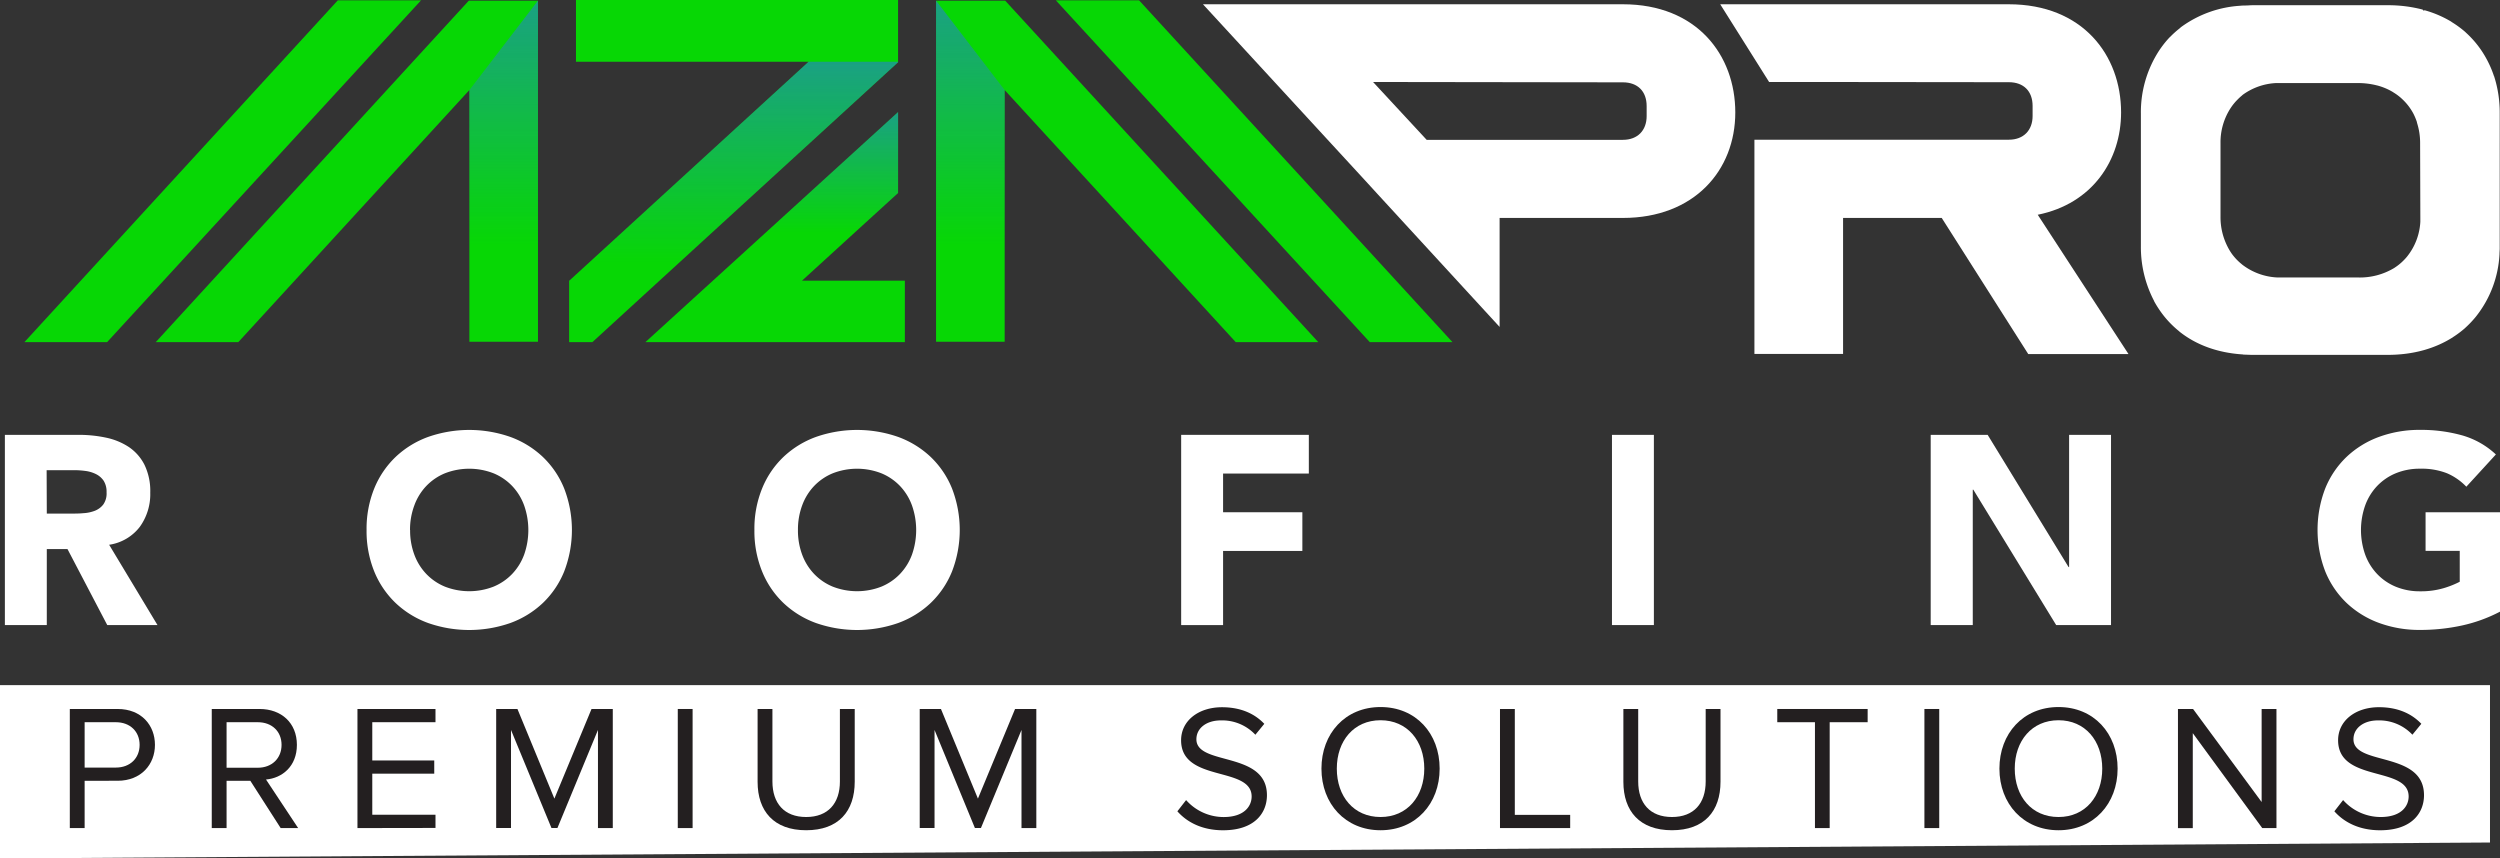 <svg xmlns="http://www.w3.org/2000/svg" xmlns:xlink="http://www.w3.org/1999/xlink" viewBox="0 0 784.29 269.31"><rect x="0" y="0" width="784.29" height="269.31" fill="#333333" stroke="none"/><defs><style>.cls-1{isolation:isolate;}.cls-2{fill:#fff;}.cls-3{fill:#07d705;}.cls-4,.cls-5,.cls-6,.cls-7{mix-blend-mode:multiply;}.cls-4{fill:url(#Fading_Sky);}.cls-5{fill:url(#Fading_Sky-2);}.cls-6{fill:url(#Fading_Sky-3);}.cls-7{fill:url(#Fading_Sky-4);}.cls-8{fill:#231f20;}</style><linearGradient id="Fading_Sky" x1="158.01" y1="-40.52" x2="158.01" y2="76.73" gradientUnits="userSpaceOnUse"><stop offset="0" stop-color="#2484c6"></stop><stop offset="1" stop-color="#2484c6" stop-opacity="0"></stop></linearGradient><linearGradient id="Fading_Sky-2" x1="1035.13" y1="-40.52" x2="1035.13" y2="76.73" gradientTransform="matrix(-1, 0, 0, 1, 1339.55, 0)" xlink:href="#Fading_Sky"></linearGradient><linearGradient id="Fading_Sky-3" x1="230.15" y1="-14.12" x2="230.15" y2="82.28" xlink:href="#Fading_Sky"></linearGradient><linearGradient id="Fading_Sky-4" x1="252.7" y1="15.06" x2="252.7" y2="72.98" xlink:href="#Fading_Sky"></linearGradient></defs><g class="cls-1"><g id="Capa_2" data-name="Capa 2"><g id="Layer_1" data-name="Layer 1"><path class="cls-2" d="M1.53,136.42h23.1a40.75,40.75,0,0,1,8.64.88,20.69,20.69,0,0,1,7.17,2.95,14.79,14.79,0,0,1,4.89,5.57,18.93,18.93,0,0,1,1.81,8.72,17.52,17.52,0,0,1-3.29,10.75,14.8,14.8,0,0,1-9.61,5.61l15.17,25.2H33.65L21.17,172.25H14.68V196.1H1.53Zm13.15,24.7h7.76c1.18,0,2.43,0,3.75-.13a11.67,11.67,0,0,0,3.58-.76,6.16,6.16,0,0,0,2.66-2,6,6,0,0,0,1-3.79,6.38,6.38,0,0,0-.92-3.63,6.27,6.27,0,0,0-2.37-2.06,10.41,10.41,0,0,0-3.28-1,26.69,26.69,0,0,0-3.63-.25h-8.6Z"></path><path class="cls-2" d="M115,166.26a33.73,33.73,0,0,1,2.4-13,28.59,28.59,0,0,1,6.71-9.91,29.48,29.48,0,0,1,10.2-6.28,39.06,39.06,0,0,1,25.79,0,29.48,29.48,0,0,1,10.2,6.28,28.43,28.43,0,0,1,6.7,9.91,36.16,36.16,0,0,1,0,26,28.43,28.43,0,0,1-6.7,9.91,29.48,29.48,0,0,1-10.2,6.28,39.06,39.06,0,0,1-25.79,0,29.48,29.48,0,0,1-10.2-6.28,28.59,28.59,0,0,1-6.71-9.91A33.73,33.73,0,0,1,115,166.26Zm13.66,0a21.66,21.66,0,0,0,1.31,7.71,17.54,17.54,0,0,0,3.75,6.07,17.09,17.09,0,0,0,5.86,4,21,21,0,0,0,15.25,0,17.09,17.09,0,0,0,5.86-4,17.54,17.54,0,0,0,3.75-6.07,23.23,23.23,0,0,0,0-15.38,17.52,17.52,0,0,0-3.75-6.11,17.09,17.09,0,0,0-5.86-4,21,21,0,0,0-15.25,0,17.09,17.09,0,0,0-5.86,4,17.52,17.52,0,0,0-3.75,6.11A21.79,21.79,0,0,0,128.63,166.26Z"></path><path class="cls-2" d="M236.67,166.26a33.54,33.54,0,0,1,2.41-13,28.43,28.43,0,0,1,6.7-9.91,29.48,29.48,0,0,1,10.2-6.28,39.06,39.06,0,0,1,25.79,0,29.57,29.57,0,0,1,10.2,6.28,28.43,28.43,0,0,1,6.7,9.91,36.16,36.16,0,0,1,0,26,28.43,28.43,0,0,1-6.7,9.91,29.57,29.57,0,0,1-10.2,6.28,39.06,39.06,0,0,1-25.79,0,29.48,29.48,0,0,1-10.2-6.28,28.43,28.43,0,0,1-6.7-9.91A33.54,33.54,0,0,1,236.67,166.26Zm13.66,0a21.66,21.66,0,0,0,1.31,7.71,17.54,17.54,0,0,0,3.75,6.07,17.09,17.09,0,0,0,5.86,4,21,21,0,0,0,15.25,0,17.09,17.09,0,0,0,5.86-4,17.54,17.54,0,0,0,3.75-6.07,23.23,23.23,0,0,0,0-15.38,17.52,17.52,0,0,0-3.75-6.11,17.09,17.09,0,0,0-5.86-4,21,21,0,0,0-15.25,0,17.09,17.09,0,0,0-5.86,4,17.52,17.52,0,0,0-3.75,6.11A21.79,21.79,0,0,0,250.33,166.26Z"></path><path class="cls-2" d="M370.55,136.42H410.6v12.14H383.7V160.7h24.87v12.14H383.7V196.1H370.55Z"></path><path class="cls-2" d="M505.7,136.42h13.15V196.1H505.7Z"></path><path class="cls-2" d="M605.69,136.42h17.87l25.38,41.47h.17V136.42h13.15V196.1h-17.2l-26-42.48h-.17V196.1H605.69Z"></path><path class="cls-2" d="M784.29,191.89a47.65,47.65,0,0,1-12.13,4.38,61.67,61.67,0,0,1-12.9,1.35,36.77,36.77,0,0,1-12.9-2.19,29.66,29.66,0,0,1-10.2-6.28,28.43,28.43,0,0,1-6.7-9.91,36.3,36.3,0,0,1,0-26,28.43,28.43,0,0,1,6.7-9.91,29.66,29.66,0,0,1,10.2-6.28,36.77,36.77,0,0,1,12.9-2.19,47.84,47.84,0,0,1,13.19,1.73A25.82,25.82,0,0,1,783,142.57l-9.27,10.12a18.48,18.48,0,0,0-6.07-4.22,21.75,21.75,0,0,0-8.43-1.43,19.65,19.65,0,0,0-7.63,1.43,17.09,17.09,0,0,0-5.86,4,17.52,17.52,0,0,0-3.75,6.11A23.23,23.23,0,0,0,742,174a17.54,17.54,0,0,0,3.75,6.07,17.09,17.09,0,0,0,5.86,4,19.65,19.65,0,0,0,7.63,1.43,25.06,25.06,0,0,0,7.42-1,28.22,28.22,0,0,0,5-2v-9.69H760.94V160.7h23.35Z"></path><polygon class="cls-3" points="283.87 88.04 283.87 107.33 202.47 107.33 281.74 35.17 281.74 60.54 251.61 88.04 283.87 88.04"></polygon><polygon class="cls-3" points="281.74 0 281.74 19.52 185.84 107.33 178.55 107.33 178.55 88.09 253.69 19.36 180.69 19.36 180.69 0 281.74 0"></polygon><polygon class="cls-3" points="168.77 0.2 168.77 107.21 147.25 107.21 147.25 28.25 74.76 107.33 48.86 107.33 147.08 0.2 168.77 0.2"></polygon><polygon class="cls-3" points="132.08 0.11 33.6 107.33 7.66 107.33 105.97 0.11 132.08 0.11"></polygon><polygon class="cls-3" points="331.24 0.11 429.72 107.33 455.66 107.33 357.35 0.11 331.24 0.11"></polygon><polygon class="cls-3" points="293.66 0.2 293.66 107.21 315.18 107.21 315.18 28.25 387.67 107.33 413.57 107.33 315.34 0.2 293.66 0.2"></polygon><path class="cls-2" d="M509.13,1.34H377.39l50.94,55.35,3.86,4.22h0l6.73,7.32.12.14h0l31.41,34.19V68.37h38.69c22.34,0,35.25-14.9,35.25-33.1C544.38,17.23,532.3,1.34,509.13,1.34Zm7.45,35.08c0,4.48-2.82,7.45-7.45,7.45H447.57L430.75,25.72l78.38.11c4.63,0,7.45,2.81,7.45,7.45Z"></path><path class="cls-2" d="M665.42,35.27c0-18-12.08-33.93-35.25-33.93H539.66L555,25.73l23.21,0,52,.06c4.63,0,7.45,2.81,7.45,7.45v3.14c0,4.48-2.82,7.45-7.45,7.45H550.39v67.2H578.2V68.37h30.95l27.14,42.7h31.45l-28.47-43.7C656.49,63.9,665.42,50.16,665.42,35.27Z"></path><path class="cls-2" d="M760,3h0L760,3Z"></path><path class="cls-2" d="M782.49,24.07h0c0-.09-.08-.17-.11-.25a32.44,32.44,0,0,0-2-4.74c-.07-.15-.15-.29-.23-.43a30.91,30.91,0,0,0-6.38-8.26c-.14-.12-.27-.26-.41-.39a31.9,31.9,0,0,0-4.2-3.07c-.09-.06-.17-.14-.27-.2l0,0a34,34,0,0,0-8.26-3.52l-.28.15L760,3A42.77,42.77,0,0,0,749,1.64H706.67c-.63,0-1.22.06-1.84.08s-1.32,0-1.94.08h0a35.08,35.08,0,0,0-18.63,6.68l0,0c-.2.15-.35.33-.55.48a29.84,29.84,0,0,0-2.77,2.48c-.12.12-.25.22-.37.35a30.6,30.6,0,0,0-2.69,3.31c-.17.23-.33.47-.49.71a35.36,35.36,0,0,0-5.76,19.79V77.28a36.37,36.37,0,0,0,4.16,17.17s0,0,0,.06A33.18,33.18,0,0,0,678,98l0,0a30.54,30.54,0,0,0,5.53,5.84l.31.28,0,0c5.08,4,11.7,6.57,19.86,7.08l.07.05c.92,0,1.88.08,2.88.08H749c8.23,0,15-2.05,20.42-5.47h0c.07,0,.13-.1.19-.14a31.12,31.12,0,0,0,3.64-2.73l.21-.2a31.31,31.31,0,0,0,2.89-3c.13-.16.27-.31.4-.48a34.18,34.18,0,0,0,7.38-19.55c0-.57.06-1.14.07-1.72,0-.27,0-.55,0-.82V35.57A37.2,37.2,0,0,0,782.49,24.07Zm-23.19,44c0,.15,0,.3,0,.46,0,.32,0,.64,0,1a19,19,0,0,1-4.1,10.88l-.22.27a18,18,0,0,1-1.61,1.66l-.12.11a16.93,16.93,0,0,1-2,1.52l-.11.08h0a20.91,20.91,0,0,1-11.37,3H716.1c-.56,0-1.09,0-1.61,0l0,0A19.48,19.48,0,0,1,703.4,83h0c-.07-.05-.12-.11-.18-.16a16.91,16.91,0,0,1-3.08-3.25v0a17.09,17.09,0,0,1-1.21-2s0,0,0,0a20.23,20.23,0,0,1-2.32-9.56V44.85a19.64,19.64,0,0,1,3.21-11l.27-.4a17.47,17.47,0,0,1,1.5-1.84c.06-.07.14-.13.2-.2A17,17,0,0,1,703.3,30a3.85,3.85,0,0,1,.3-.27l0,0A19.36,19.36,0,0,1,714,26.06h0c.34,0,.72,0,1.08,0s.67,0,1,0h23.58a23.85,23.85,0,0,1,6.12.76,2.11,2.11,0,0,1,.38.1l0,0a18.54,18.54,0,0,1,4.6,2h0l.15.11a16.06,16.06,0,0,1,2.33,1.71,2.39,2.39,0,0,1,.23.22A17.18,17.18,0,0,1,757,35.43l.13.24a19.29,19.29,0,0,1,1.1,2.64s0,.09,0,.14h0a20.6,20.6,0,0,1,1,6.4Z"></path><polygon class="cls-4" points="147.25 28.25 168.77 0.2 168.77 107.21 147.25 107.21 147.25 28.25"></polygon><polygon class="cls-5" points="315.18 28.25 293.66 0.2 293.66 107.21 315.18 107.21 315.18 28.25"></polygon><polygon class="cls-6" points="253.69 19.36 281.74 19.36 281.74 19.52 185.84 107.33 178.55 107.33 178.55 88.09 253.69 19.36"></polygon><polygon class="cls-7" points="223.67 88.04 281.74 35.17 281.74 60.54 251.61 88.04 223.67 88.04"></polygon><polygon class="cls-2" points="781.15 264.31 0 269.31 0 214.94 781.15 214.94 781.15 264.31"></polygon><path class="cls-8" d="M21.9,259.78V222.42h15c7.51,0,11.71,5.16,11.71,11.26s-4.31,11.26-11.71,11.26H26.55v14.84Zm21.9-26.1c0-4.2-3-7.11-7.45-7.11h-9.8V240.8h9.8C40.78,240.8,43.8,237.88,43.8,233.68Z"></path><path class="cls-8" d="M88.05,259.78l-9.52-14.84H71.08v14.84H66.43V222.42h15c6.84,0,11.71,4.37,11.71,11.26,0,6.72-4.59,10.42-9.69,10.87l10.08,15.23Zm.28-26.1c0-4.2-3-7.11-7.45-7.11h-9.8v14.28h9.8C85.31,240.85,88.33,237.88,88.33,233.68Z"></path><path class="cls-8" d="M112.14,259.78V222.42h24.48v4.15H116.79v12h19.44v4.15H116.79v12.88h19.83v4.14Z"></path><path class="cls-8" d="M187.59,259.78V229l-12.71,30.75H173L160.31,229v30.75h-4.65V222.42h6.67l11.59,28.12,11.65-28.12h6.67v37.36Z"></path><path class="cls-8" d="M212.63,259.78V222.42h4.65v37.36Z"></path><path class="cls-8" d="M237.67,245.28V222.42h4.65v22.74c0,6.84,3.69,11.15,10.58,11.15s10.59-4.31,10.59-11.15V222.42h4.65v22.8c0,9.3-5.1,15.24-15.24,15.24S237.67,254.46,237.67,245.28Z"></path><path class="cls-8" d="M320.46,259.78V229l-12.72,30.75h-1.9L293.18,229v30.75h-4.65V222.42h6.66l11.6,28.12,11.65-28.12h6.67v37.36Z"></path><path class="cls-8" d="M369.36,254.52,372.1,251a15.77,15.77,0,0,0,11.76,5.32c6.67,0,8.8-3.58,8.8-6.44,0-9.63-22.13-4.31-22.13-17.64,0-6.17,5.49-10.37,12.83-10.37,5.71,0,10.14,1.91,13.27,5.21l-2.8,3.42A14.29,14.29,0,0,0,383,226c-4.48,0-7.67,2.41-7.67,5.93,0,8.41,22.13,3.59,22.13,17.54,0,5.43-3.7,11-13.78,11C377.2,260.46,372.44,258,369.36,254.52Z"></path><path class="cls-8" d="M414.56,241.13c0-11,7.45-19.32,18.54-19.32s18.54,8.29,18.54,19.32-7.5,19.33-18.54,19.33S414.56,252.17,414.56,241.13Zm32.26,0c0-8.74-5.37-15.18-13.72-15.18s-13.72,6.44-13.72,15.18,5.32,15.18,13.72,15.18S446.82,249.81,446.82,241.13Z"></path><path class="cls-8" d="M470.57,259.78V222.42h4.65v33.22h17.37v4.14Z"></path><path class="cls-8" d="M509.28,245.28V222.42h4.65v22.74c0,6.84,3.7,11.15,10.59,11.15S535.1,252,535.1,245.16V222.42h4.65v22.8c0,9.3-5.1,15.24-15.23,15.24S509.28,254.46,509.28,245.28Z"></path><path class="cls-8" d="M569.38,259.78V226.57H557.56v-4.15h28.35v4.15H574v33.21Z"></path><path class="cls-8" d="M603.72,259.78V222.42h4.65v37.36Z"></path><path class="cls-8" d="M627.25,241.13c0-11,7.45-19.32,18.54-19.32s18.54,8.29,18.54,19.32-7.51,19.33-18.54,19.33S627.25,252.17,627.25,241.13Zm32.26,0c0-8.74-5.38-15.18-13.72-15.18s-13.73,6.44-13.73,15.18,5.32,15.18,13.73,15.18S659.51,249.81,659.51,241.13Z"></path><path class="cls-8" d="M709.7,259.78,687.91,230v29.79h-4.65V222.42H688l21.51,29.19V222.42h4.65v37.36Z"></path><path class="cls-8" d="M732.33,254.52l2.74-3.53a15.79,15.79,0,0,0,11.77,5.32c6.66,0,8.79-3.58,8.79-6.44,0-9.63-22.13-4.31-22.13-17.64,0-6.17,5.49-10.37,12.83-10.37,5.71,0,10.14,1.91,13.28,5.21l-2.8,3.42A14.31,14.31,0,0,0,746,226c-4.49,0-7.68,2.41-7.68,5.93,0,8.41,22.13,3.59,22.13,17.54,0,5.43-3.7,11-13.78,11C740.17,260.46,735.41,258,732.33,254.52Z"></path></g></g></g></svg>